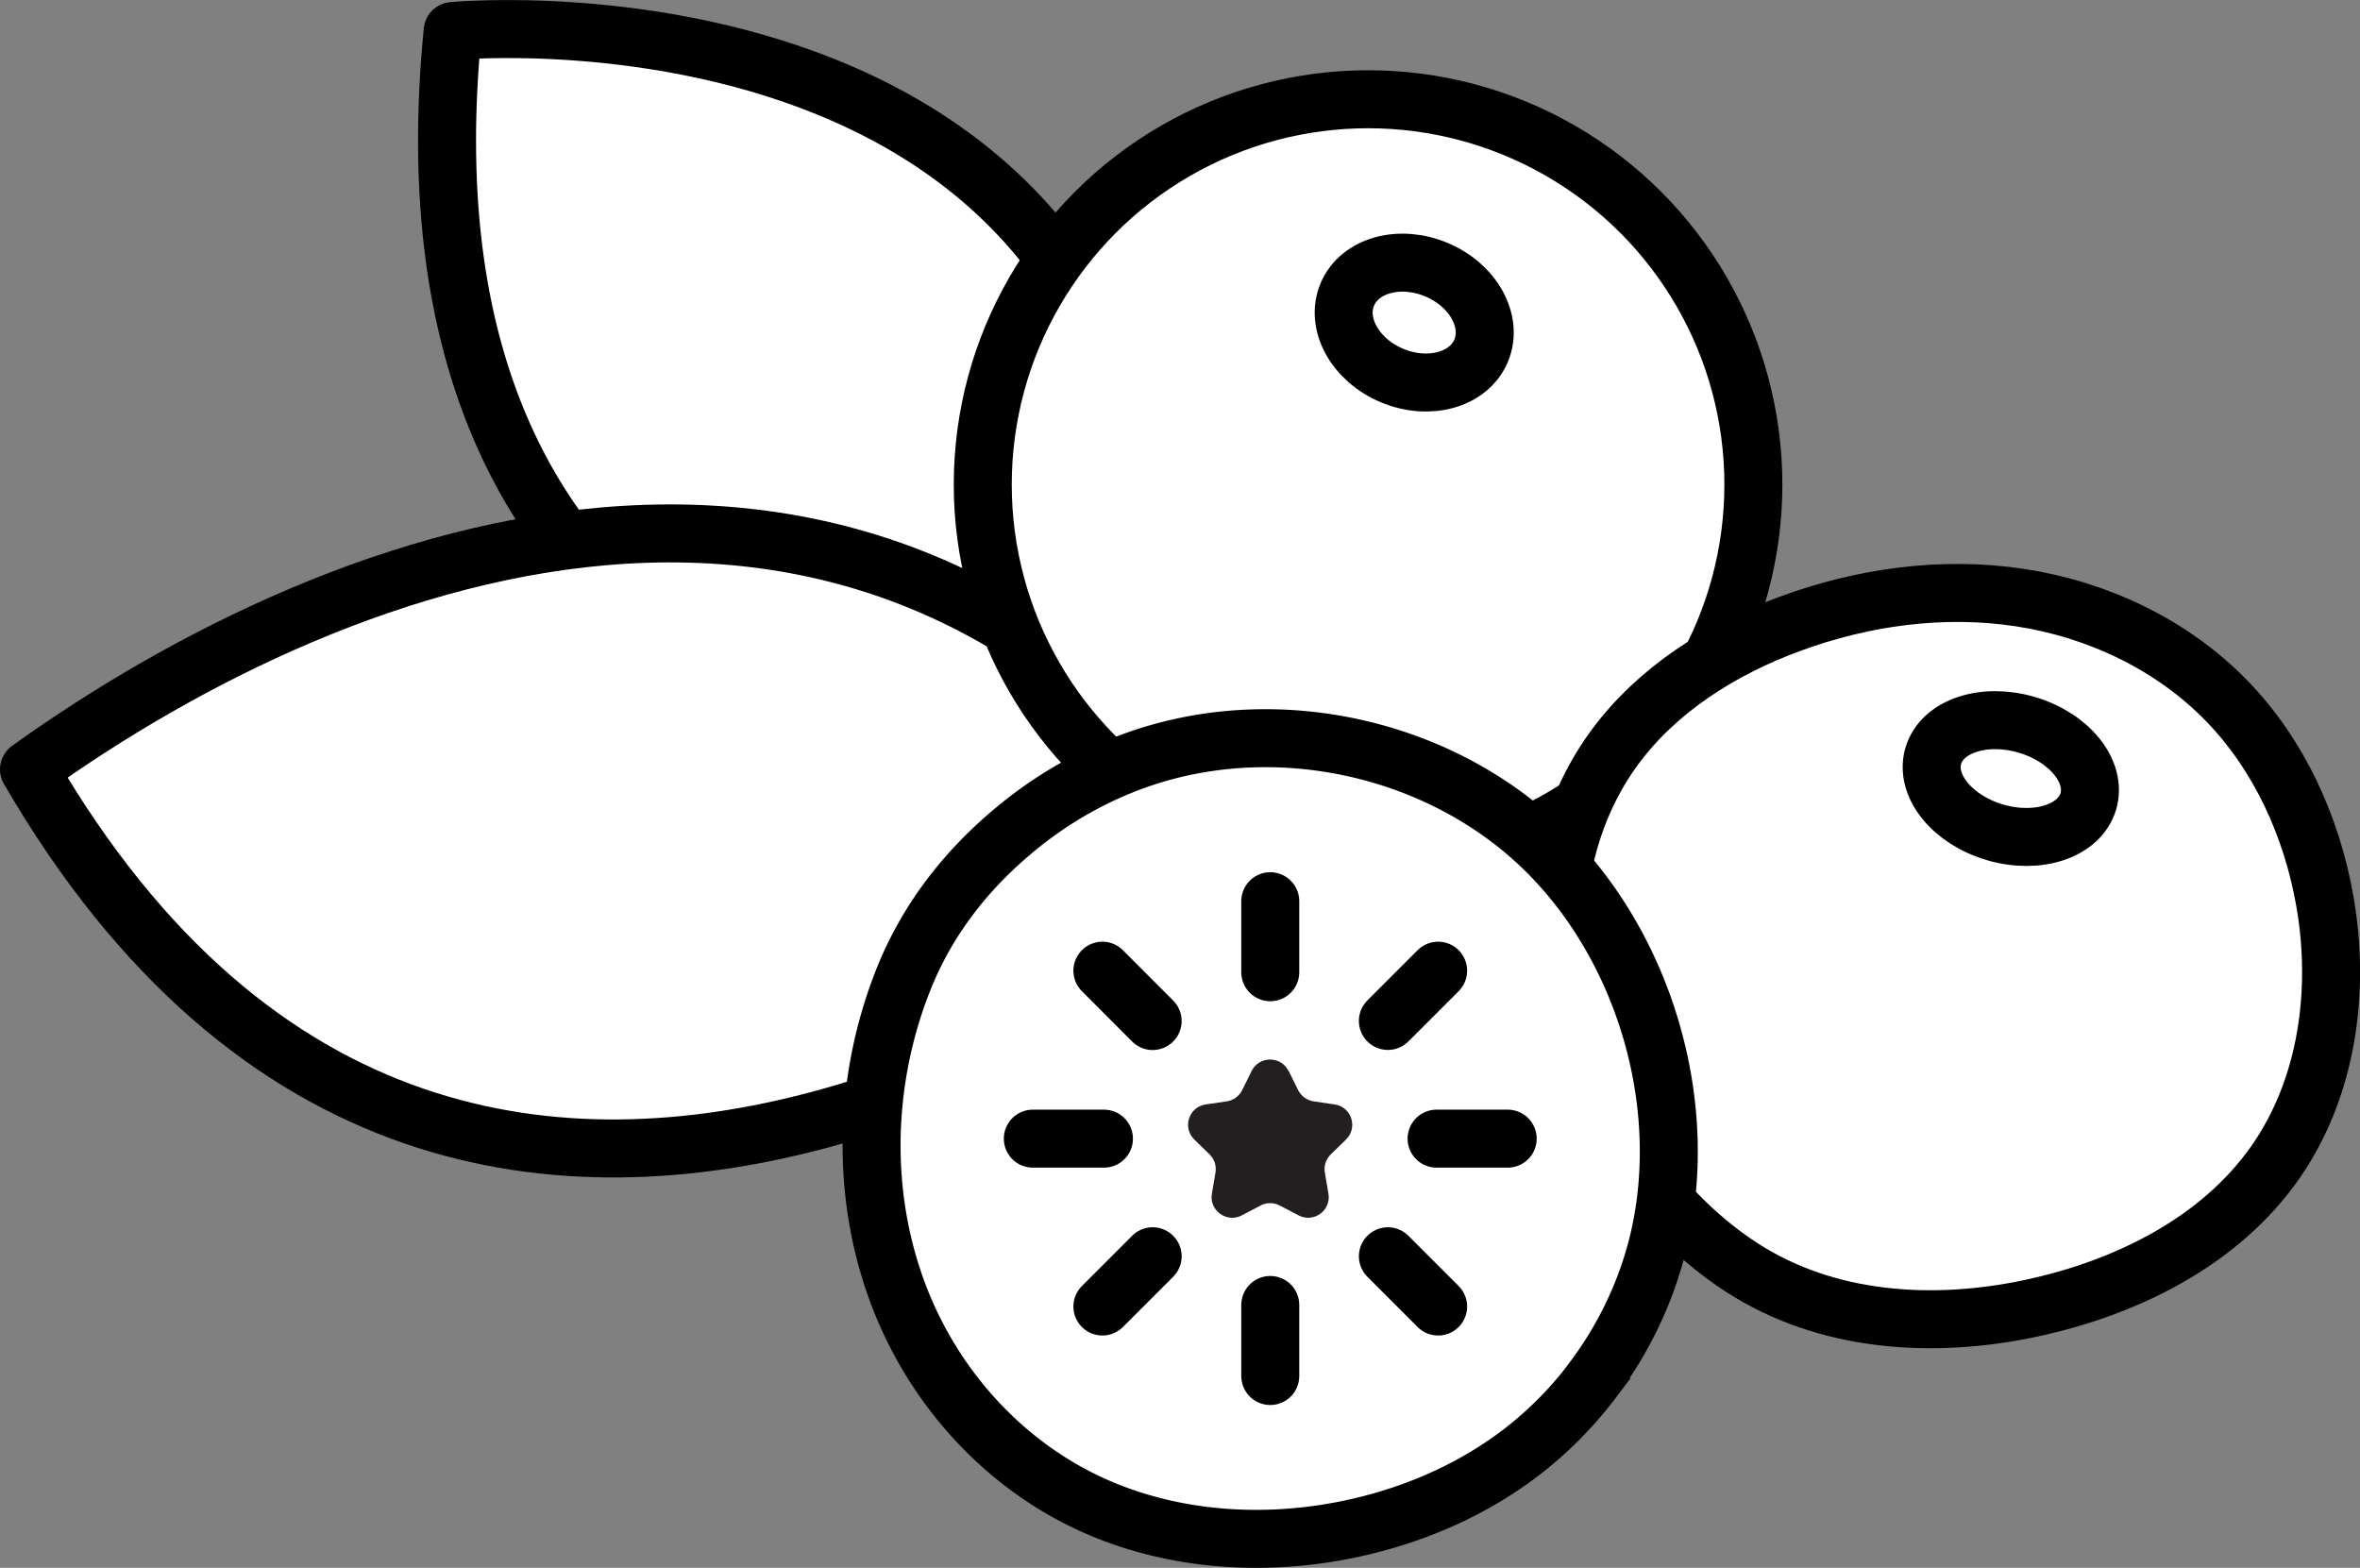 <svg viewBox="0 0 244.2 162.23" id="Layer_2" xmlns="http://www.w3.org/2000/svg"><rect x="0" y="0" width="244.2" height="162.23" fill="#808080" stroke="none"/><defs><style>.cls-1,.cls-2{fill:none}.cls-1,.cls-2,.cls-3{stroke-miterlimit:10}.cls-1,.cls-2,.cls-3,.cls-4{stroke:#000;stroke-width:6px}.cls-1,.cls-4{stroke-linecap:round}.cls-5{fill:#231f20}.cls-3,.cls-4{fill:#fff}.cls-4{stroke-linejoin:round}</style></defs><g id="Layer_1-2"><g><path class="cls-4" d="M118.71 80.65c-31.08.32-78.22-13.21-71.87-77.44 0 0 84.53-8.09 71.87 77.44Z"></path><path class="cls-4" d="M3 79.61c31.9-22.89 90.09-45.93 128.44 12.2 0 0-81.72 68.27-128.44-12.2Z"></path><circle class="cls-3" r="39.87" cy="50.14" cx="141.56"></circle><ellipse transform="rotate(-67.24 146.337 33.383)" ry="7.51" rx="5.94" class="cls-2" cy="33.38" cx="146.34"></ellipse><path class="cls-3" d="M163.02 108.41c3.01 8.99 9.32 17.63 17.19 22.73 8.79 5.7 19.73 6.38 29.77 4.27 9.93-2.09 19.73-6.89 25.52-15.23 5.33-7.69 6.68-17.68 5.07-26.9-1.35-7.71-4.72-15.17-10.18-20.78-5.64-5.8-13.35-9.44-21.35-10.66-8-1.22-16.28-.08-23.88 2.73-7.04 2.6-13.68 6.77-18.12 12.82-5.85 7.98-7.29 18.74-4.82 28.32.23.9.5 1.8.8 2.7Z"></path><ellipse transform="rotate(-73.7 208.071 80.55)" ry="8.36" rx="5.8" class="cls-2" cy="80.55" cx="208.06"></ellipse><g><path class="cls-3" d="M164.75 142.89a39.153 39.153 0 0 1-6.98 7.11c-5.48 4.3-12.08 7.07-18.92 8.38-9.12 1.75-18.86.87-27.15-3.31-7.35-3.7-13.35-9.91-17.05-17.27-5.63-11.2-5.8-24.62-1.26-36.22 2.48-6.34 6.56-11.58 11.82-15.9 4.27-3.51 9.23-6.19 14.54-7.73 12.9-3.74 27.57-.66 37.88 7.95 12.28 10.25 17.95 28.65 13.59 44.03-1.32 4.67-3.55 9.08-6.48 12.95Z"></path><path class="cls-5" d="m133.35 110.82.97 1.97c.31.63.91 1.06 1.6 1.17l2.18.32c1.75.25 2.44 2.4 1.18 3.63l-1.58 1.54c-.5.49-.73 1.19-.61 1.89l.37 2.17c.3 1.74-1.53 3.07-3.09 2.25l-1.95-1.02c-.62-.33-1.36-.33-1.98 0l-1.95 1.02c-1.56.82-3.39-.51-3.09-2.25l.37-2.17c.12-.69-.11-1.4-.61-1.89l-1.58-1.54c-1.26-1.23-.57-3.38 1.18-3.63l2.18-.32c.69-.1 1.29-.54 1.6-1.17l.97-1.97c.78-1.58 3.04-1.58 3.82 0Z"></path><g><g id="_Radial_Repeat_"><path class="cls-1" d="M131.44 142.38v-7.35"></path></g><g id="_Radial_Repeat_-2"><path class="cls-1" d="m114.07 135.19 5.2-5.2"></path></g><g id="_Radial_Repeat_-3"><path class="cls-1" d="M106.87 117.82h7.36"></path></g><g id="_Radial_Repeat_-4"><path class="cls-1" d="m114.07 100.44 5.2 5.21"></path></g><g id="_Radial_Repeat_-5"><path class="cls-1" d="M131.44 93.25v7.35"></path></g><g id="_Radial_Repeat_-6"><path class="cls-1" d="m148.81 100.44-5.2 5.2"></path></g><g id="_Radial_Repeat_-7"><path class="cls-1" d="M156.01 117.82h-7.36"></path></g><g id="_Radial_Repeat_-8"><path class="cls-1" d="m148.81 135.19-5.2-5.2"></path></g></g></g></g></g></svg>